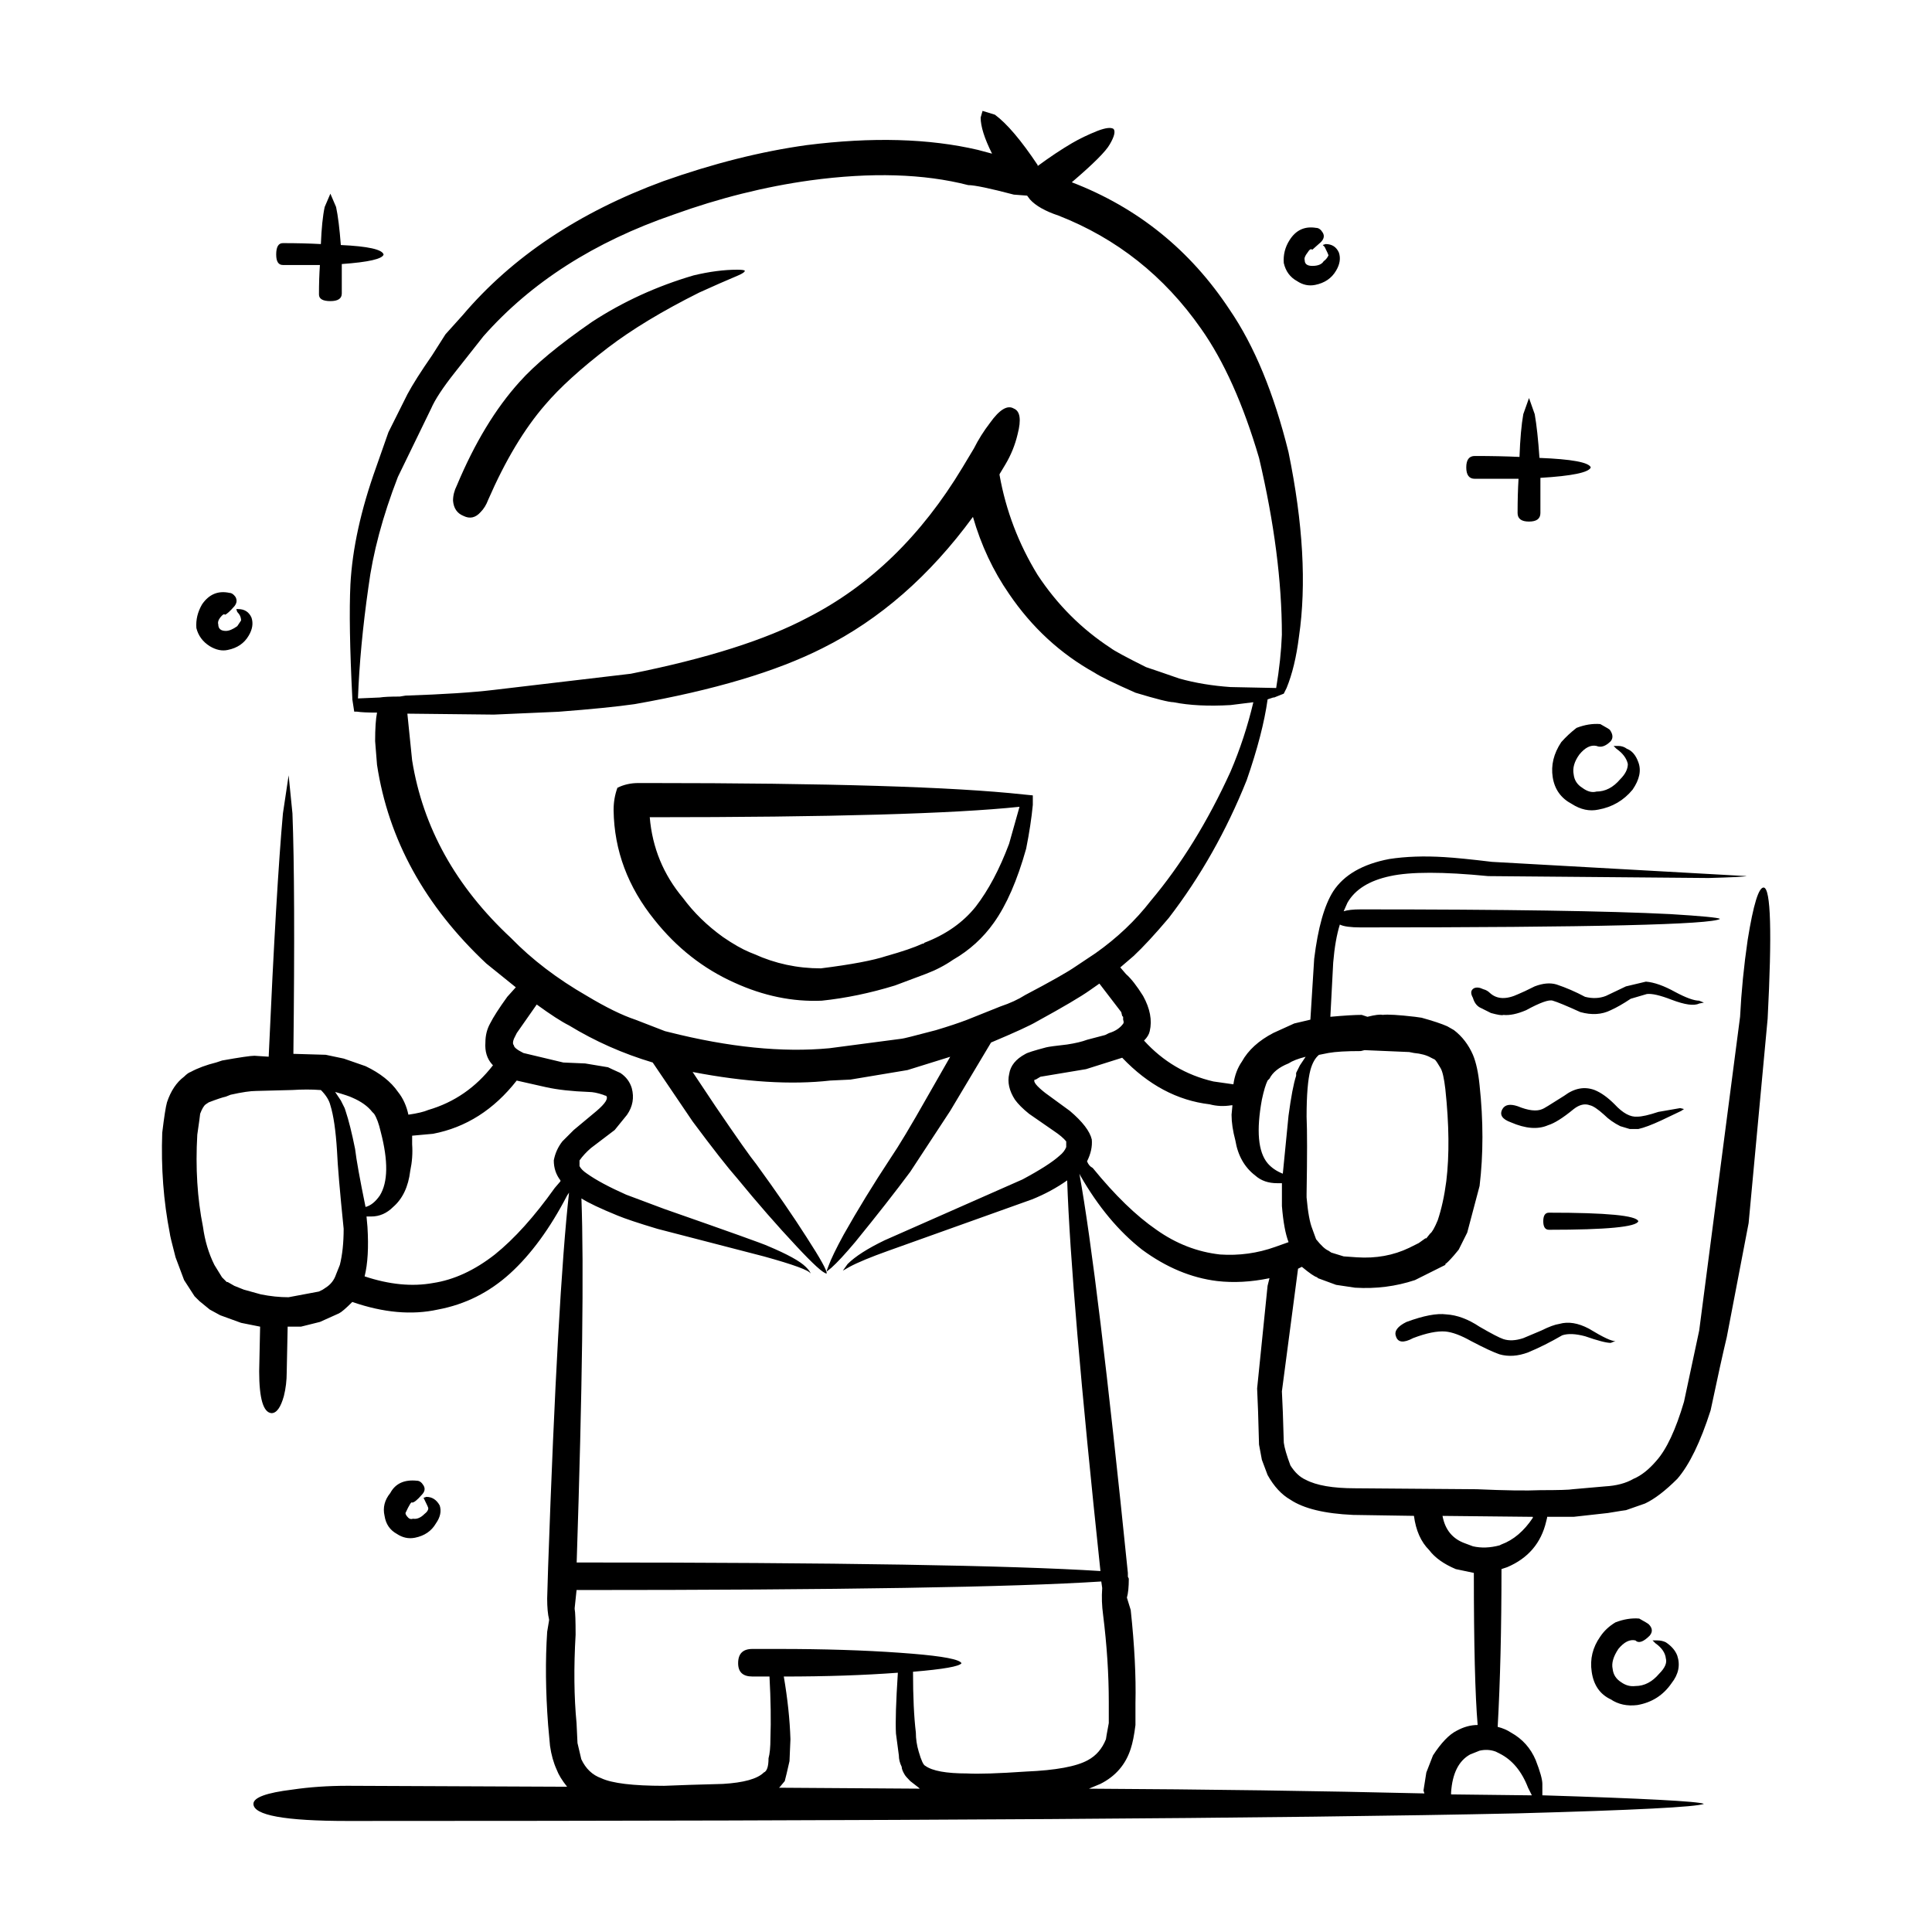 <?xml version="1.0" encoding="UTF-8"?>
<!-- Uploaded to: ICON Repo, www.iconrepo.com, Generator: ICON Repo Mixer Tools -->
<svg fill="#000000" width="800px" height="800px" version="1.1" viewBox="144 144 512 512" xmlns="http://www.w3.org/2000/svg">
 <path d="m494.54 205.65c0.504 0.84 0.332 1.676-0.504 2.519l-2.266 2.016c-0.332-0.336-0.754-0.086-1.258 0.754-0.672 0.84-0.922 1.512-0.754 2.016 0 1.008 0.672 1.512 2.016 1.512 1.512 0 2.519-0.418 3.023-1.258 0.504-0.332 0.926-0.84 1.258-1.512 0-0.168-0.332-0.922-1.008-2.266l-0.504-0.504 0.754-0.25c1.676 0 2.856 0.754 3.527 2.266 0.504 1.512 0.25 3.109-0.754 4.785-1.176 2.016-3.023 3.273-5.543 3.777-1.676 0.336-3.273 0-4.785-1.008-1.848-1.008-3.023-2.606-3.527-4.785-0.168-2.18 0.336-4.195 1.512-6.047 1.676-2.691 4.031-3.777 7.055-3.273 0.664 0 1.254 0.418 1.758 1.258zm54.664 43.832 1.512 4.281c0.504 2.852 0.926 6.715 1.258 11.586 8.566 0.336 13.098 1.176 13.602 2.519-0.504 1.344-4.953 2.266-13.352 2.769v9.32c0 1.512-1.008 2.266-3.023 2.266s-3.023-0.754-3.023-2.266c0-3.359 0.086-6.383 0.25-9.07h-11.586c-1.512 0-2.266-1.008-2.266-3.023 0-2.016 0.754-3.023 2.266-3.023 4.367 0 8.312 0.086 11.84 0.25 0.168-4.707 0.504-8.484 1.008-11.336zm-110.08-71.289c0.504 0.672 0.168 2.016-1.008 4.031-1.008 1.848-4.367 5.203-10.078 10.078 17.469 6.715 31.402 17.973 41.816 33.754 6.551 9.574 11.754 22.168 15.617 37.785 3.863 18.809 4.785 35.102 2.769 48.871-0.672 5.375-1.762 9.91-3.273 13.602l-0.754 1.512-2.519 1.008h-0.25l-1.512 0.504c-0.84 6.047-2.691 13.184-5.543 21.41-5.375 13.438-12.262 25.609-20.656 36.527-3.691 4.367-6.801 7.723-9.32 10.078l-3.527 3.023 1.512 1.762c1.344 1.176 2.856 3.109 4.535 5.793 1.848 3.359 2.434 6.465 1.762 9.32-0.168 0.84-0.672 1.676-1.512 2.519 5.039 5.543 11.164 9.152 18.391 10.832l5.289 0.754c0.336-2.352 1.094-4.367 2.266-6.047 1.676-3.023 4.449-5.543 8.312-7.559l5.543-2.519 4.281-1.008 1.008-16.121c1.008-8.227 2.691-14.191 5.039-17.887 2.856-4.367 7.809-7.227 14.863-8.566 4.367-0.672 9.234-0.84 14.609-0.504 2.856 0.168 7.055 0.59 12.594 1.258l67.512 3.777c-0.672 0.168-4.031 0.336-10.078 0.504l-58.441-0.504c-11.922-1.176-20.57-1.176-25.945 0-5.543 1.176-9.32 3.527-11.336 7.055l-1.008 2.266c1.008-0.336 2.519-0.504 4.535-0.504 38.289 0 65.66 0.418 82.121 1.258 8.227 0.504 12.594 0.926 13.098 1.258-2.18 1.512-33.922 2.266-95.219 2.266-2.684 0-4.535-0.25-5.543-0.754-0.84 2.684-1.426 6.047-1.762 10.078 0 0.332-0.25 5.125-0.754 14.359 3.691-0.332 6.465-0.504 8.312-0.504l1.512 0.504c2.016-0.504 3.359-0.672 4.031-0.504 1.344-0.172 4.195 0 8.566 0.504l1.762 0.25c3.023 0.84 5.289 1.594 6.801 2.266l1.762 1.008c2.188 1.676 3.863 3.863 5.039 6.551 0.84 2.016 1.426 4.707 1.762 8.062 1.008 9.406 1.008 18.305 0 26.703l-3.273 12.344-2.266 4.535-1.258 1.512c-1.176 1.344-1.93 2.102-2.266 2.266v0.25l-8.062 4.031c-5.039 1.676-10.328 2.352-15.871 2.016l-5.039-0.754-4.785-1.762-0.25-0.25c-0.672-0.168-2.016-1.094-4.031-2.769l-1.008 0.504-4.281 32.496c0.168 2.856 0.332 7.391 0.504 13.602 0.172 1.344 0.754 3.359 1.762 6.047 1.176 1.848 2.519 3.109 4.031 3.777 2.852 1.512 7.219 2.266 13.098 2.266l32.242 0.25c7.559 0.336 13.184 0.418 16.879 0.25 4.871 0 7.727-0.086 8.566-0.25l8.566-0.754c3.023-0.168 5.543-0.84 7.559-2.016 2.016-0.84 4.031-2.434 6.047-4.785 2.691-3.023 5.125-8.227 7.305-15.617l4.031-18.895 10.832-83.129c0.336-6.715 1.008-13.516 2.016-20.402 1.512-9.406 2.938-14.02 4.281-13.855 1.848 0.336 2.188 11.926 1.008 34.762l-5.039 54.16-5.793 30.23c-1.008 4.195-2.434 10.664-4.281 19.398-2.684 8.398-5.629 14.445-8.816 18.137-3.188 3.188-6.047 5.371-8.566 6.551l-5.039 1.762c-0.168 0-1.762 0.25-4.785 0.754l-9.07 1.008h-7.055v0.25l-0.25 1.008c-1.344 5.707-4.785 9.738-10.328 12.09l-1.512 0.504c0 15.785-0.332 29.727-1.008 41.816 1.344 0.336 2.519 0.84 3.527 1.512 3.023 1.676 5.203 4.109 6.551 7.305 1.176 3.023 1.762 5.125 1.762 6.297v3.023c27.039 0.84 41.312 1.598 42.824 2.266-2.016 0.84-18.477 1.676-49.375 2.519-61.969 1.344-165.34 2.016-310.09 2.016-16.625 0-24.938-1.512-24.938-4.535 0-1.676 3.441-2.938 10.328-3.777 4.535-0.672 9.406-1.008 14.609-1.008l58.191 0.25c-1.344-1.676-2.266-3.188-2.769-4.535-0.84-1.848-1.426-3.945-1.762-6.297l-0.504-5.543c-0.672-8.902-0.754-17.129-0.25-24.688l0.504-3.023v-0.25c-0.332-1.344-0.504-3.188-0.504-5.543l0.25-8.312c1.676-48.027 3.527-81.113 5.543-99.25l-0.504 0.754c-4.535 8.73-9.574 15.617-15.113 20.656-5.543 5.039-11.926 8.227-19.145 9.574-6.887 1.512-14.445 0.84-22.672-2.016-1.676 1.676-2.852 2.691-3.527 3.023l-5.039 2.266-5.039 1.258h-3.527l-0.25 12.09c0 2.18-0.25 4.281-0.754 6.297-0.84 3.023-1.93 4.535-3.273 4.535-2.18-0.168-3.273-3.863-3.273-11.082l0.25-11.84-5.039-1.008-5.543-2.016-2.769-1.512-2.769-2.266-1.258-1.258-2.769-4.281-2.266-6.047c-1.008-3.863-1.512-5.965-1.512-6.297-1.676-8.566-2.352-17.469-2.016-26.703 0.504-4.195 0.926-6.887 1.258-8.062 1.008-3.023 2.519-5.289 4.535-6.801 0.672-0.672 1.258-1.094 1.762-1.258 1.848-1.008 4.117-1.848 6.801-2.519l1.512-0.504c4.699-0.84 7.559-1.258 8.566-1.258l3.777 0.25c1.344-30.062 2.606-51.555 3.777-64.488l1.512-10.078 1.008 10.078c0.504 12.93 0.59 34.172 0.25 63.73l8.566 0.25 4.785 1.008 5.793 2.016c3.863 1.848 6.715 4.117 8.566 6.801 1.344 1.676 2.266 3.691 2.769 6.047 2.352-0.336 4.117-0.754 5.289-1.258 6.887-2.016 12.594-5.965 17.129-11.84l-0.25-0.25c-1.344-1.512-1.93-3.441-1.762-5.793 0-1.848 0.418-3.527 1.258-5.039 0.84-1.676 2.352-4.031 4.535-7.055l2.266-2.519-7.809-6.297c-16.289-15.281-25.945-32.832-28.969-52.648l-0.504-6.297c0-3.359 0.168-5.879 0.504-7.559-2.519 0-4.281-0.086-5.289-0.25h-0.754l-0.504-3.273v-0.25c-0.672-13.266-0.84-23.34-0.504-30.23 0.504-9.406 2.769-19.734 6.801-30.984l3.273-9.32 5.039-10.078c1.344-2.519 3.527-5.961 6.551-10.328l3.527-5.543 4.535-5.039c13.098-15.445 30.816-27.293 53.152-35.52 13.266-4.707 25.945-7.894 38.039-9.574 17.297-2.188 32.41-1.762 45.344 1.258l3.777 1.008c-2.016-4.031-3.023-7.219-3.023-9.574l0.504-1.762 3.273 1.008c3.188 2.352 6.969 6.801 11.336 13.352v0.25c3.188-2.348 6.211-4.367 9.07-6.047 2.016-1.176 4.281-2.266 6.801-3.273 2.164-0.82 3.59-0.988 4.266-0.484zm-26.449 17.383c-6.383-1.676-10.414-2.519-12.09-2.519-11.754-3.023-25.695-3.441-41.816-1.258-12.09 1.676-24.184 4.707-36.273 9.07-20.992 7.219-37.785 17.965-50.383 32.242l-7.559 9.574c-3.188 4.031-5.289 7.227-6.297 9.574l-8.816 18.137c-4.031 10.414-6.637 20.152-7.809 29.223-1.512 10.578-2.434 20.402-2.769 29.473l5.793-0.25c1.008-0.168 2.769-0.25 5.289-0.25l1.512-0.25c10.078-0.332 17.887-0.84 23.426-1.512l36.273-4.281c20.152-4.031 35.77-8.984 46.855-14.863 16.461-8.398 30.145-21.664 41.059-39.801l3.023-5.039c1.176-2.352 2.606-4.621 4.281-6.801 2.519-3.527 4.621-4.785 6.297-3.777 1.676 0.672 2.016 2.938 1.008 6.801-0.672 2.856-1.762 5.543-3.273 8.062l-1.512 2.519v0.25c1.676 9.406 5.039 18.223 10.078 26.449 5.203 7.894 11.668 14.359 19.398 19.398 0.84 0.672 3.945 2.352 9.32 5.039 2.016 0.672 4.953 1.676 8.816 3.023 4.195 1.176 8.73 1.93 13.602 2.266l12.09 0.25c0.84-5.039 1.344-9.738 1.512-14.105 0-14.105-2.016-29.727-6.047-46.855-4.195-14.273-9.32-25.695-15.367-34.258-9.742-13.941-22.34-23.93-37.785-29.977-3.527-1.176-6.047-2.606-7.559-4.281l-0.754-1.008zm42.32 134.52c-1.176 0-4.535-0.84-10.078-2.519-5.707-2.519-9.32-4.281-10.832-5.289-9.07-5.039-16.625-12.004-22.672-20.906-4.195-6.047-7.391-12.848-9.574-20.402-11.422 15.617-24.688 27.207-39.801 34.762-12.258 6.211-28.883 11.168-49.879 14.863-4.699 0.672-11.422 1.344-20.152 2.016-7.891 0.336-13.602 0.59-17.129 0.754l-22.922-0.25 1.258 12.344c2.852 17.805 11.586 33.504 26.199 47.105 5.543 5.707 12.262 10.832 20.152 15.367 5.039 3.023 9.32 5.125 12.848 6.297l7.809 3.023 1.008 0.25c15.957 4.031 30.145 5.457 42.57 4.281l19.145-2.519c0.332 0 3.359-0.754 9.07-2.266 3.359-1.008 6.133-1.93 8.312-2.769l8.816-3.527c2.519-0.84 4.707-1.848 6.551-3.023 6.715-3.527 11.164-6.047 13.352-7.559l5.289-3.527c5.707-4.031 10.578-8.652 14.609-13.855 8.062-9.574 15.113-20.992 21.16-34.258 2.519-5.879 4.535-12.004 6.047-18.391l-6.047 0.754c-5.875 0.34-10.914 0.09-15.109-0.754zm-47.617 58.441c-2.852 4.031-6.465 7.305-10.832 9.824-2.18 1.512-4.621 2.769-7.305 3.777l-8.062 3.023c-6.551 2.016-13.012 3.359-19.398 4.031-7.723 0.332-15.453-1.258-23.176-4.785-8.227-3.691-15.281-9.234-21.16-16.625-7.055-8.73-10.664-18.391-10.832-28.969v-0.25c0-2.016 0.336-3.945 1.008-5.793 1.676-0.84 3.527-1.258 5.543-1.258h2.519c47.863 0 81.027 1.008 99.504 3.023l2.519 0.25v2.519c-0.336 3.527-0.926 7.391-1.762 11.586-2.348 8.395-5.207 14.945-8.566 19.645zm4.035-20.906 2.769-9.824c-17.469 1.848-50.129 2.769-97.992 2.769 0.672 8.062 3.606 15.199 8.816 21.41 2.852 3.863 6.383 7.305 10.578 10.328 2.691 1.848 5.039 3.188 7.055 4.031l1.258 0.504c5.543 2.519 11.422 3.777 17.633 3.777 8.062-1.008 13.855-2.102 17.383-3.273 4.195-1.176 7.391-2.266 9.574-3.273h0.25l0.25-0.25c5.707-2.18 10.242-5.371 13.602-9.574 3.363-4.367 6.305-9.91 8.824-16.625zm166.76 75.57h-2.266l-2.519-0.754c-1.676-0.84-3.109-1.848-4.281-3.023-1.676-1.512-2.938-2.352-3.777-2.519-1.344-0.504-2.769-0.172-4.281 1.008-2.852 2.352-5.125 3.777-6.801 4.281-2.691 1.176-5.965 0.922-9.824-0.754-2.352-0.84-3.109-2.016-2.266-3.527 0.676-1.176 2.016-1.426 4.031-0.754 2.852 1.176 5.039 1.426 6.551 0.754 0.172 0 2.102-1.176 5.793-3.527 2.691-2.016 5.375-2.519 8.062-1.512 1.676 0.672 3.445 1.93 5.289 3.777 2.18 2.352 4.195 3.445 6.047 3.273 1.176 0 3.023-0.418 5.543-1.258l5.793-1.008 1.008 0.25-0.754 0.504-5.289 2.519c-2.535 1.176-4.547 1.934-6.059 2.269zm16.117-34.008 1.258 0.504-1.258 0.25c-1.344 0.672-3.777 0.332-7.305-1.008-3.023-1.176-5.211-1.676-6.551-1.512l-4.281 1.258c-2.016 1.344-3.777 2.352-5.289 3.023-2.352 1.176-5.039 1.344-8.062 0.504-3.691-1.676-6.125-2.684-7.305-3.023-1.008-0.336-3.359 0.504-7.055 2.519-2.348 1.008-4.363 1.426-6.047 1.258-0.336 0.168-1.426 0-3.273-0.504l-3.023-1.512c-0.84-0.504-1.426-1.344-1.762-2.519-0.672-1.176-0.59-2.016 0.25-2.519 0.676-0.332 1.512-0.25 2.519 0.25 0.676 0.168 1.258 0.504 1.762 1.008 1.848 1.676 4.367 1.762 7.559 0.25 0.84-0.336 2.266-1.008 4.281-2.016 2.188-0.84 4.117-1.008 5.793-0.504 2.519 0.84 5.039 1.93 7.559 3.273 2.016 0.504 3.863 0.418 5.543-0.25l5.289-2.519 5.289-1.258c2.18 0.168 4.785 1.09 7.809 2.769 2.859 1.523 4.961 2.277 6.301 2.277zm-32.492-72.297c2.18-0.84 4.281-1.176 6.297-1.008 1.512 0.84 2.348 1.344 2.519 1.512 0.84 1.176 0.922 2.18 0.25 3.023-1.344 1.344-2.606 1.762-3.777 1.258-1.512-0.332-3.023 0.418-4.535 2.266-1.344 1.848-1.848 3.613-1.512 5.289 0.172 1.512 0.926 2.691 2.266 3.527 1.344 1.008 2.606 1.344 3.777 1.008 2.352 0 4.449-1.094 6.297-3.273 1.344-1.344 2.016-2.684 2.016-4.031-0.332-1.512-1.344-2.856-3.023-4.031l-0.754-0.754h1.258c0.84 0 1.598 0.25 2.266 0.754 1.344 0.504 2.352 1.676 3.023 3.527 0.84 2.188 0.332 4.621-1.512 7.305-2.348 2.852-5.371 4.621-9.07 5.289-2.352 0.504-4.707 0-7.055-1.512-2.856-1.512-4.535-3.863-5.039-7.055-0.504-3.188 0.25-6.297 2.266-9.32 1.188-1.34 2.527-2.598 4.043-3.773zm-57.18 85.648c-3.863 0-6.715 0.168-8.566 0.504l-2.519 0.504c-1.008 0.84-1.762 2.188-2.266 4.031-0.672 2.519-1.008 6.629-1.008 12.344 0.168 3.691 0.168 10.496 0 20.402v1.008c0.336 3.863 0.84 6.637 1.512 8.312l1.008 2.769c1.344 1.676 2.434 2.684 3.273 3.023l0.754 0.504 3.273 1.008 3.527 0.25c5.039 0.332 9.656-0.504 13.855-2.519l2.519-1.258 1.762-1.258h0.25l1.008-1.258c0.504-0.336 1.176-1.512 2.016-3.527 1.008-3.023 1.762-6.465 2.266-10.328 0.84-6.887 0.754-15.027-0.25-24.434-0.332-2.856-0.754-4.707-1.258-5.543-0.672-1.176-1.176-1.93-1.512-2.266l-1.008-0.504c-1.176-0.672-2.684-1.094-4.535-1.258l-1.258-0.25-11.84-0.504zm73.555 45.094c-0.504 1.512-8.398 2.266-23.68 2.266-1.008 0-1.512-0.754-1.512-2.266s0.504-2.266 1.512-2.266c15.281-0.004 23.176 0.754 23.68 2.266zm-59.703 30.984c-2.519 1.344-4.031 1.176-4.535-0.504-0.504-1.344 0.418-2.606 2.769-3.777 4.535-1.676 8.062-2.352 10.578-2.016 2.852 0.168 5.793 1.258 8.816 3.273 3.188 1.848 5.289 2.938 6.297 3.273 1.512 0.504 3.273 0.418 5.289-0.25 0.84-0.336 2.434-1.008 4.785-2.016 2.016-1.008 3.613-1.594 4.785-1.762 2.352-0.672 4.953-0.25 7.809 1.258 3.863 2.348 6.211 3.441 7.055 3.273l-1.258 0.504c-1.176 0-3.441-0.59-6.801-1.762-2.519-0.672-4.535-0.754-6.047-0.25-3.188 1.848-6.211 3.359-9.07 4.535-2.684 1.008-5.203 1.176-7.559 0.504-1.512-0.504-4.031-1.676-7.559-3.527-2.684-1.512-4.953-2.352-6.801-2.519-2.176-0.168-5.031 0.414-8.555 1.762zm-30.984-70.285 1.008-2.016 1.512-2.266c-2.016 0.504-3.527 1.094-4.535 1.762-2.519 1.008-4.195 2.352-5.039 4.031l-0.504 0.504c-0.504 1.008-1.008 2.684-1.512 5.039-1.512 8.227-1.008 13.855 1.512 16.879 1.008 1.176 2.348 2.102 4.031 2.769l1.512-15.367c0.676-5.039 1.344-8.566 2.016-10.578zm-16.875 8.566h-0.25c-2.016 0.332-3.945 0.25-5.793-0.25-8.566-1.008-16.289-5.125-23.176-12.344l-9.574 3.023-12.09 2.016-1.258 0.754h-0.25c-0.504 0.504 0.418 1.676 2.769 3.527l6.551 4.785c3.359 2.856 5.289 5.375 5.793 7.559 0.168 1.848-0.25 3.777-1.258 5.793 0.332 0.84 0.84 1.426 1.512 1.762 5.879 7.219 11.504 12.68 16.879 16.375 5.203 3.691 10.832 5.879 16.879 6.551 5.039 0.336 9.906-0.332 14.609-2.016l3.527-1.258c-0.84-2.18-1.426-5.371-1.762-9.574v-6.047h-1.258c-2.352 0-4.281-0.672-5.793-2.016-2.852-2.18-4.621-5.289-5.289-9.32-0.672-2.519-1.008-4.785-1.008-6.801zm-28.969-22.672v-0.754l-0.25-0.25-0.25-1.008-5.793-7.559-2.519 1.762c-2.352 1.676-7.055 4.449-14.105 8.312-1.676 1.008-5.707 2.856-12.09 5.543l-10.832 18.137c-6.715 10.242-10.242 15.617-10.578 16.121-3.863 5.203-8.73 11.422-14.609 18.641-2.684 3.188-4.785 5.457-6.297 6.801l-1.258 1.008c0-0.172 0.168-0.672 0.504-1.512 0.672-1.848 2.016-4.621 4.031-8.312 3.691-6.551 7.809-13.266 12.344-20.152 2.18-3.188 5.457-8.652 9.824-16.375l6.047-10.578-11.336 3.527-15.113 2.519-5.289 0.25c-10.414 1.176-22.586 0.418-36.527-2.266l6.047 9.07c5.707 8.398 9.32 13.516 10.832 15.367 5.375 7.391 9.824 13.855 13.352 19.398 3.691 5.707 5.457 8.902 5.289 9.574-0.84 0-3.527-2.434-8.062-7.305-5.039-5.375-10.242-11.336-15.617-17.887-2.519-2.852-6.465-7.891-11.84-15.113l-10.578-15.617c-7.894-2.352-15.281-5.629-22.168-9.824-2.016-1.008-4.871-2.856-8.566-5.543l-5.289 7.559-0.754 1.512c-0.332 0.84-0.332 1.426 0 1.762 0 0.504 0.84 1.176 2.519 2.016l10.578 2.519 5.793 0.25 6.047 1.008c0.672 0.332 1.762 0.84 3.273 1.512 1.512 1.008 2.519 2.352 3.023 4.031 0.672 2.519 0.25 4.871-1.258 7.055-1.512 1.848-2.606 3.188-3.273 4.031l-6.297 4.785c-1.176 1.008-2.188 2.102-3.023 3.273v1.512c0.336 0.672 1.008 1.344 2.016 2.016 2.352 1.676 5.793 3.527 10.328 5.543l10.078 3.777c17.297 6.047 26.449 9.32 27.457 9.824 5.203 2.18 8.566 4.031 10.078 5.543 0.84 0.84 1.258 1.426 1.258 1.762-0.332-0.84-4.449-2.348-12.344-4.535l-28.215-7.305c-5.039-1.512-8.566-2.691-10.578-3.527-4.535-1.848-7.723-3.359-9.574-4.535 0.672 18.137 0.25 50.297-1.258 96.48h0.504c68.348 0 114.45 0.754 138.3 2.266-5.203-49.035-8.148-83.547-8.816-103.53-2.852 2.016-5.961 3.691-9.32 5.039l-38.039 13.602c-4.699 1.676-8.148 3.109-10.328 4.281l-1.762 1.008 1.258-1.762c2.016-2.016 5.289-4.109 9.824-6.297l36.527-16.121c4.707-2.519 7.977-4.621 9.824-6.297 0.84-0.672 1.426-1.426 1.762-2.266v-1.512c-0.672-0.84-1.762-1.762-3.273-2.769l-6.551-4.535c-1.676-1.344-2.938-2.606-3.777-3.777-1.512-2.352-2.016-4.621-1.512-6.801 0.332-2.18 1.762-3.945 4.281-5.289 0.504-0.336 2.348-0.922 5.543-1.762 0.676-0.168 2.519-0.418 5.543-0.754 2.188-0.336 3.949-0.754 5.289-1.258l4.785-1.258 1.008-0.504c1.676-0.504 2.938-1.344 3.777-2.519 0.145-0.184 0.145-0.523-0.02-1.027zm-11.594 40.809c3.195 17.633 7.473 52.898 12.848 105.8v1.008l0.25 0.504c0 2.18-0.168 3.863-0.504 5.039l1.008 3.273c1.008 9.406 1.426 17.633 1.258 24.688v5.793c-0.332 2.691-0.754 4.785-1.258 6.297-1.344 4.195-4.031 7.305-8.062 9.32l-3.023 1.258c31.402 0.168 61.047 0.59 88.922 1.258l-0.25-0.754 0.754-4.785 1.762-4.535c2.188-3.359 4.281-5.543 6.297-6.551 1.848-1.008 3.691-1.512 5.543-1.512-0.672-7.891-1.008-21.328-1.008-40.305l-4.785-1.008c-3.188-1.344-5.543-3.023-7.055-5.039-2.188-2.188-3.527-5.203-4.031-9.07l-16.121-0.25c-7.559-0.336-13.098-1.676-16.625-4.031-2.348-1.344-4.367-3.527-6.047-6.551l-1.512-4.031-0.754-4.031c-0.168-6.715-0.332-11.668-0.504-14.863l2.769-27.207 0.504-2.016c-4.867 1.008-9.488 1.258-13.855 0.754-6.883-0.84-13.516-3.613-19.902-8.312-6.211-4.867-11.672-11.422-16.375-19.648zm6.051 109.83-0.25-1.762c-23.34 1.512-69.527 2.266-138.55 2.266h-0.504l-0.504 4.785v0.25c0.168 0.84 0.25 3.109 0.25 6.801-0.504 8.73-0.418 16.547 0.25 23.426l0.25 5.289 1.008 4.281c1.176 2.519 2.938 4.195 5.289 5.039 2.856 1.344 8.398 2.016 16.625 2.016 3.863-0.168 9.07-0.336 15.617-0.504 5.543-0.332 9.152-1.344 10.832-3.023 0.84-0.332 1.258-1.594 1.258-3.777 0.332-1.176 0.504-2.938 0.504-5.289 0.172-4.699 0.086-10.16-0.25-16.375h-4.535c-2.519 0-3.777-1.176-3.777-3.527 0-2.519 1.258-3.777 3.777-3.777h7.055c11.926 0 22.586 0.336 31.992 1.008l3.273 0.25c8.227 0.672 12.594 1.512 13.098 2.519-0.504 0.84-4.785 1.598-12.848 2.266 0 6.551 0.25 11.926 0.754 16.121 0 1.676 0.25 3.359 0.754 5.039 0.672 2.348 1.258 3.606 1.762 3.777 1.848 1.344 5.543 2.016 11.082 2.016 3.023 0.168 8.227 0 15.617-0.504 7.894-0.336 13.352-1.344 16.375-3.023 2.188-1.176 3.777-3.023 4.785-5.543 0-0.168 0.25-1.594 0.754-4.281v-5.543c0-7.391-0.504-15.113-1.512-23.176-0.32-2.344-0.406-4.691-0.234-7.043zm136.78 16.121c-1.344 2.016-1.848 3.777-1.512 5.289 0.168 1.512 0.922 2.684 2.266 3.527 1.176 0.84 2.434 1.176 3.777 1.008 2.352 0 4.453-1.094 6.297-3.273 1.512-1.512 2.102-2.856 1.762-4.031-0.168-1.512-1.09-2.852-2.769-4.031l-0.754-0.754h1.258c0.84 0 1.594 0.168 2.266 0.504 1.512 1.008 2.519 2.18 3.023 3.527 0.84 2.519 0.336 4.953-1.512 7.305-2.188 3.188-5.211 5.125-9.07 5.793-2.684 0.336-5.039-0.168-7.055-1.512-2.852-1.344-4.535-3.777-5.039-7.305-0.504-3.359 0.25-6.465 2.266-9.32 1.008-1.512 2.348-2.769 4.031-3.777 2.188-0.84 4.281-1.176 6.297-1.008 1.512 0.84 2.352 1.344 2.519 1.512 1.008 1.008 1.094 2.016 0.25 3.023-1.676 1.676-2.938 2.102-3.777 1.258-1.492-0.34-3.004 0.418-4.523 2.266zm-22.668-35.016-23.93-0.25c0.672 3.691 2.691 6.133 6.047 7.305l2.016 0.754c2.188 0.504 4.535 0.418 7.055-0.25l0.504-0.25c3.188-1.176 5.965-3.527 8.312-7.055zm-14.102 61.969-2.519 1.008c-3.023 1.676-4.707 5.039-5.039 10.078v0.504l21.41 0.25-1.008-2.016c-1.676-4.367-4.195-7.391-7.559-9.07l-1.008-0.504c-1.344-0.5-2.773-0.586-4.277-0.25zm-194.72-392.21c0 0.336-0.59 0.754-1.762 1.258-3.188 1.344-6.637 2.856-10.328 4.535-9.738 4.867-17.801 9.738-24.184 14.609-7.219 5.543-12.762 10.578-16.625 15.113-5.543 6.383-10.578 14.777-15.113 25.191-0.504 1.344-1.176 2.434-2.016 3.273-1.344 1.512-2.852 1.848-4.535 1.008-1.676-0.672-2.606-2.016-2.769-4.031 0-1.344 0.332-2.684 1.008-4.031 4.707-11.25 10.246-20.402 16.625-27.457 4.031-4.535 10.41-9.824 19.145-15.871 8.227-5.375 17.215-9.488 26.953-12.344 4.195-1.008 8.062-1.512 11.586-1.512 1.172 0.004 1.844 0.09 2.016 0.258zm-134.52 90.434-0.25-0.754h0.504c1.676 0 2.856 0.754 3.527 2.266 0.504 1.512 0.25 3.109-0.754 4.785-1.176 2.016-3.023 3.273-5.543 3.777-1.512 0.336-3.109 0-4.785-1.008-1.848-1.176-3.023-2.769-3.527-4.785-0.168-2.188 0.332-4.281 1.512-6.297 1.848-2.684 4.281-3.691 7.305-3.023 0.504 0 1.008 0.336 1.512 1.008 0.504 0.84 0.418 1.676-0.25 2.519-1.176 1.344-2.016 2.102-2.519 2.266-0.168-0.332-0.59-0.086-1.258 0.754-0.504 0.672-0.672 1.258-0.504 1.762 0 1.176 0.672 1.762 2.016 1.762 0.84 0 1.848-0.418 3.023-1.258l1.008-1.512c-0.008-0.836-0.344-1.59-1.016-2.262zm10.324-94.715c0-2.016 0.59-3.023 1.762-3.023 3.691 0 7.055 0.086 10.078 0.25 0.168-4.195 0.504-7.473 1.008-9.824l1.512-3.527 1.512 3.527c0.504 2.348 0.922 5.707 1.258 10.078 7.219 0.332 11 1.176 11.336 2.519-0.336 1.176-4.031 2.016-11.082 2.519v7.809c0 1.344-1.008 2.016-3.023 2.016s-3.023-0.59-3.023-1.762c0-2.852 0.086-5.457 0.25-7.809h-9.824c-1.172-0.004-1.762-0.926-1.762-2.773zm86.66 222.68c-1.512-0.504-2.769-0.754-3.777-0.754-4.535-0.168-8.312-0.59-11.336-1.258l-7.809-1.762c-6.047 7.723-13.438 12.43-22.168 14.105l-5.543 0.504v2.266c0.168 2.352 0 4.699-0.504 7.055-0.504 4.195-2.016 7.391-4.535 9.574-1.676 1.676-3.613 2.519-5.793 2.519h-1.258l0.25 2.769c0.332 5.371 0.086 9.738-0.754 13.098 6.551 2.18 12.594 2.769 18.137 1.762 5.543-0.84 11.004-3.359 16.375-7.559 5.211-4.195 10.496-10.078 15.871-17.633l1.512-1.762v-0.25c-1.176-1.512-1.762-3.273-1.762-5.289 0.336-1.848 1.094-3.527 2.266-5.039 0.672-0.672 1.676-1.676 3.023-3.023l6.047-5.039c2.352-2.016 3.188-3.359 2.519-4.031-0.176-0.004-0.43-0.09-0.762-0.254zm-107.57 10.578c-0.504 8.73 0 16.879 1.512 24.434 0.504 3.691 1.512 7.055 3.023 10.078l2.016 3.273 1.258 1.258h0.25l1.762 1.008 2.519 1.008 4.535 1.258c2.519 0.504 4.953 0.754 7.305 0.754l8.062-1.512 1.008-0.504 0.754-0.504c1.344-0.84 2.266-2.016 2.769-3.527l1.008-2.519c0.672-2.684 1.008-5.879 1.008-9.574-1.008-9.91-1.598-16.793-1.762-20.656-0.336-5.375-0.922-9.406-1.762-12.09-0.332-1.344-1.176-2.691-2.519-4.031h-0.25c-2.188-0.168-4.621-0.168-7.305 0l-9.574 0.25c-1.512 0-3.777 0.332-6.801 1.008l-1.258 0.504c-0.84 0.168-2.352 0.672-4.535 1.512l-0.754 0.504c-0.504 0.336-1.008 1.176-1.512 2.519 0 0.176-0.246 2.023-0.758 5.551zm46.355-6.047c-1.176-1.512-2.938-2.769-5.289-3.777-0.672-0.332-2.18-0.84-4.535-1.512l1.512 2.266 1.008 2.016 0.25 0.754c0.84 2.519 1.676 5.879 2.519 10.078 0.332 2.856 1.258 7.977 2.769 15.367 1.344-0.332 2.606-1.344 3.777-3.023 2.18-3.527 2.266-9.152 0.25-16.879-0.504-2.188-1.09-3.777-1.762-4.785zm11.84 97.742c0.672 0 1.258 0.418 1.762 1.258 0.504 0.84 0.336 1.676-0.504 2.519-1.176 1.344-2.016 2.016-2.519 2.016-0.172-0.336-0.754 0.59-1.762 2.769 0 0.336 0.25 0.754 0.754 1.258 0.336 0.336 0.754 0.418 1.258 0.25 1.008 0.168 2.016-0.25 3.023-1.258 0.672-0.504 1.008-1.008 1.008-1.512 0-0.168-0.332-0.922-1.008-2.266l-0.25-0.504 0.754-0.25c1.512 0 2.684 0.754 3.527 2.266 0.504 1.512 0.168 3.109-1.008 4.785-1.176 2.016-3.023 3.273-5.543 3.777-1.676 0.332-3.273 0-4.785-1.008-1.848-1.008-2.938-2.606-3.273-4.785-0.504-2.18 0-4.195 1.512-6.047 1.344-2.516 3.695-3.609 7.055-3.269zm126.96 67.004c-0.168-3.023 0-8.398 0.504-16.121-9.07 0.672-19.145 1.008-30.23 1.008 1.008 5.879 1.598 11.422 1.762 16.625l-0.25 5.793c-0.168 0.672-0.418 1.762-0.754 3.273l-0.504 2.016-1.258 1.512-0.25 0.25 37.281 0.25-0.25-0.25-2.266-1.762c-0.84-0.84-1.344-1.426-1.512-1.762-0.504-0.84-0.754-1.512-0.754-2.016-0.504-1.008-0.754-2.016-0.754-3.023z" fill-rule="evenodd"/>
</svg>